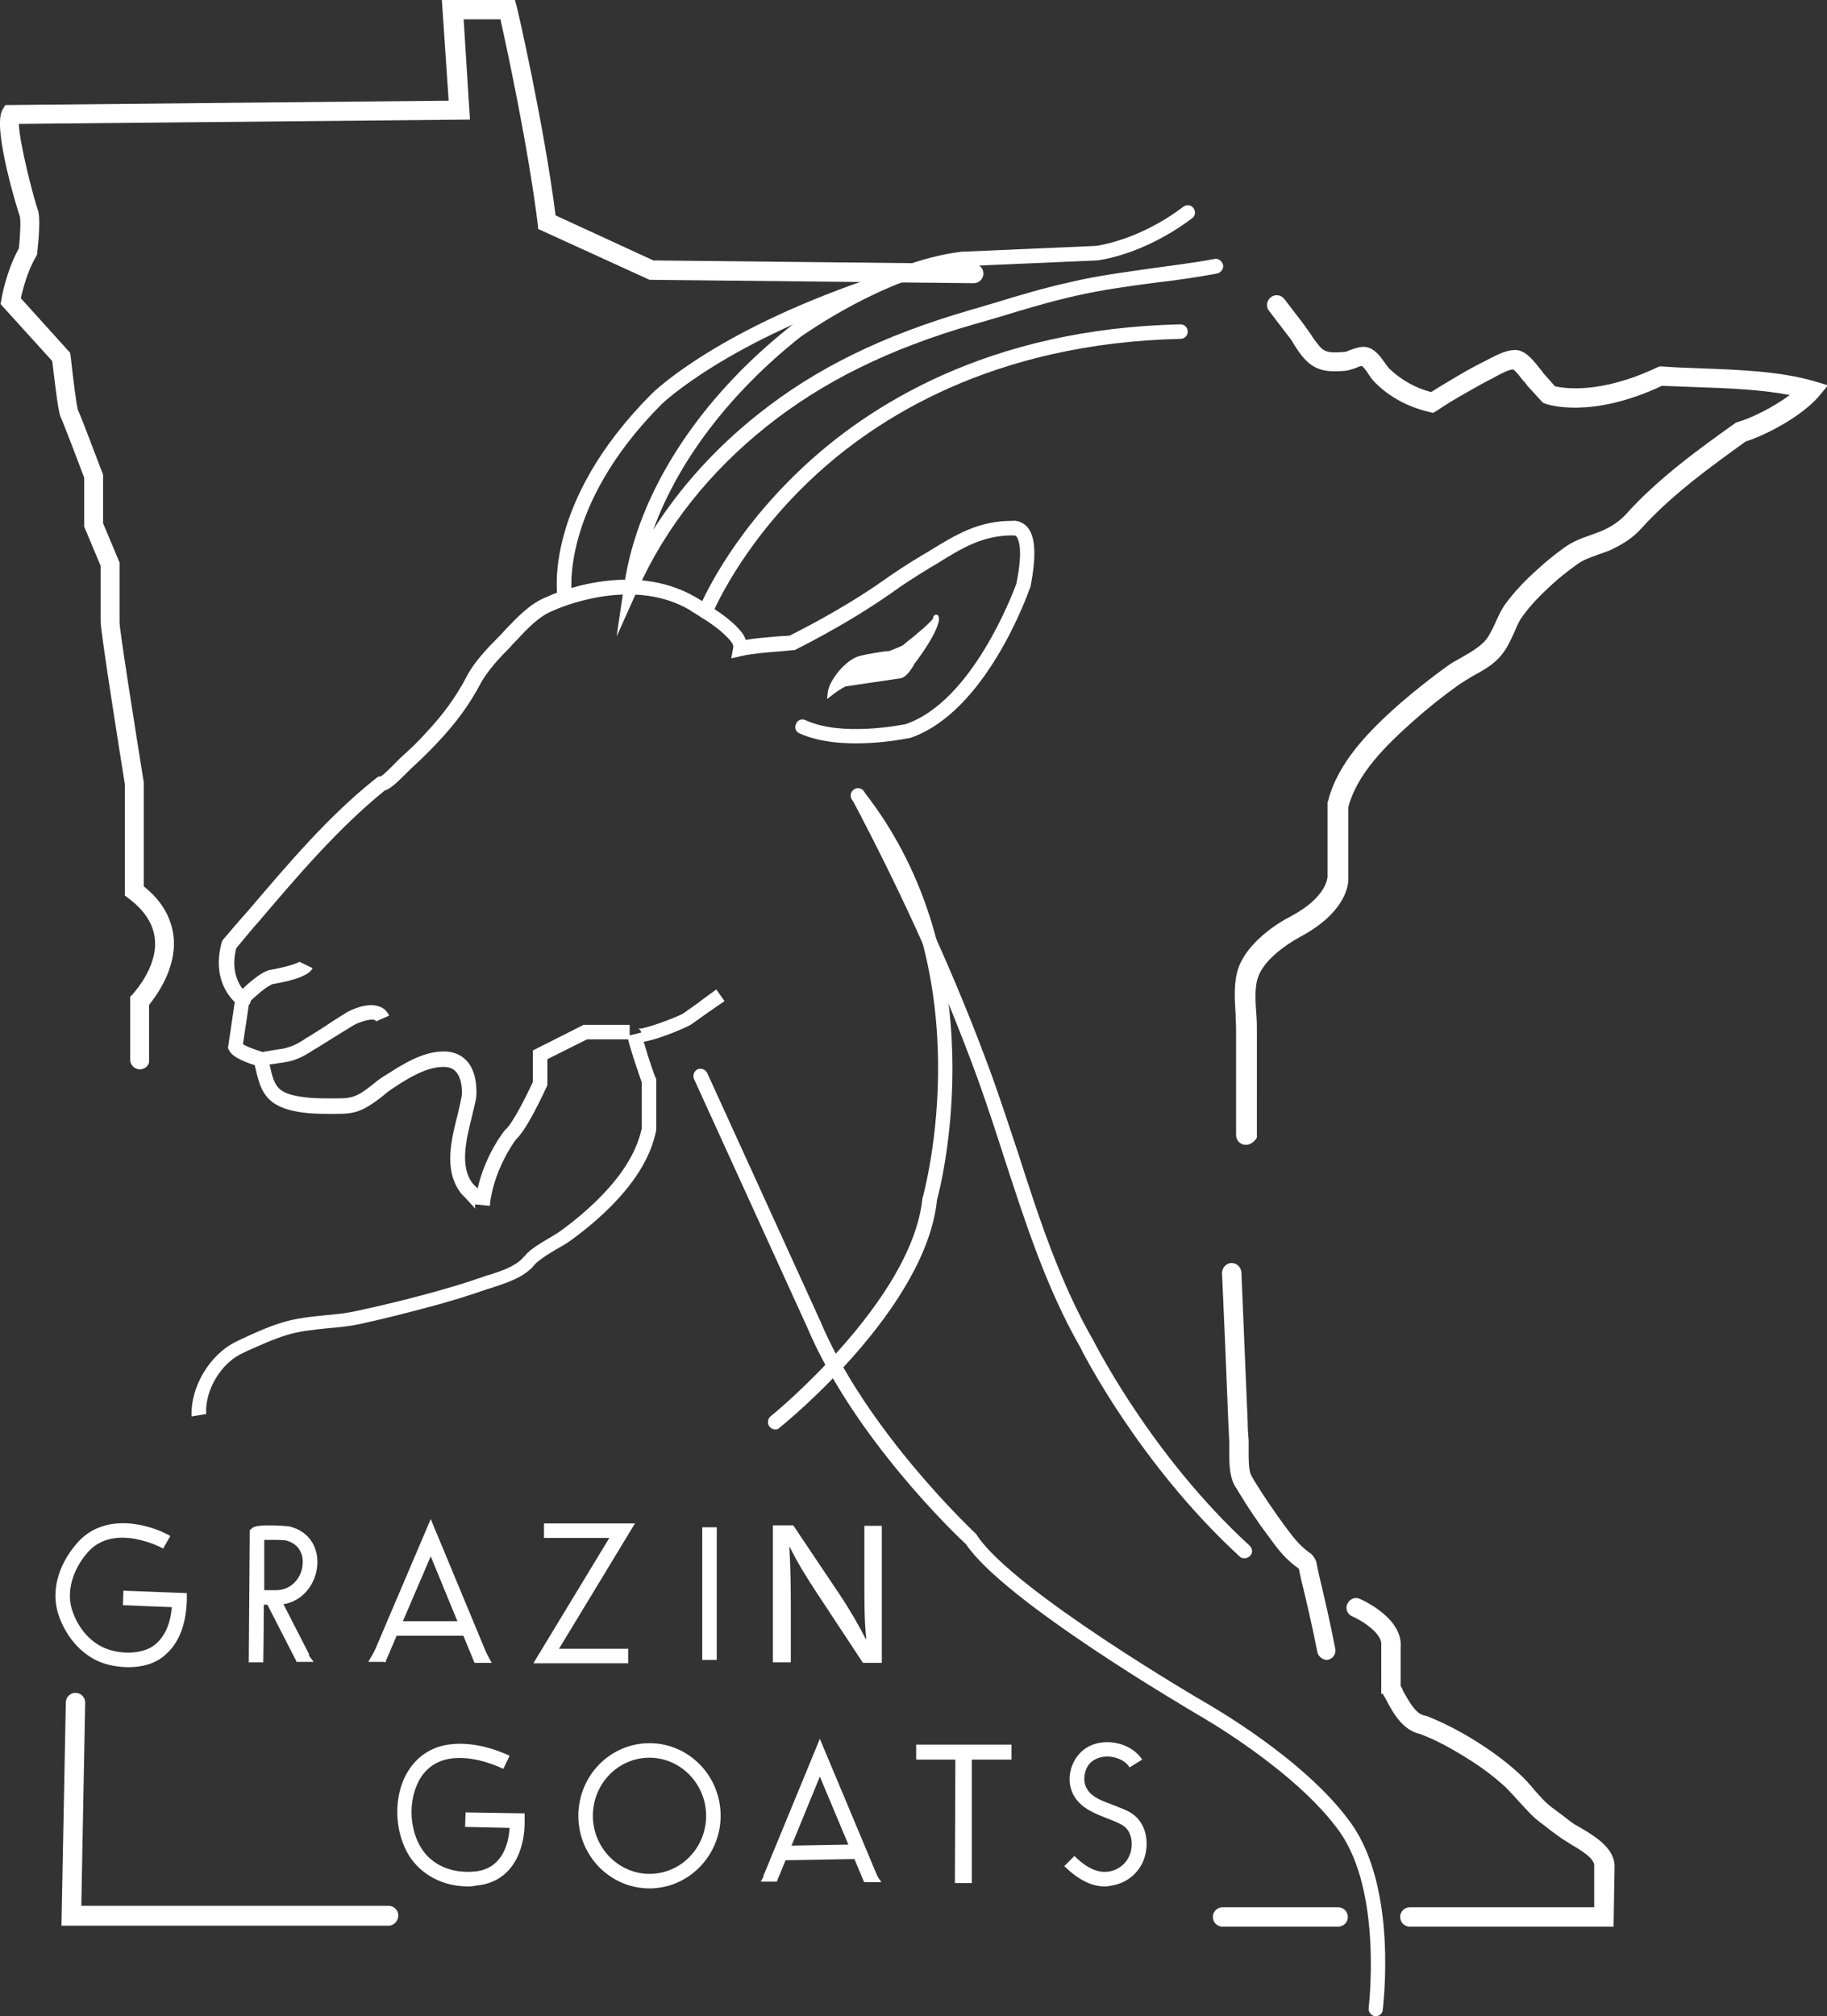 <svg xmlns="http://www.w3.org/2000/svg" xmlns:xlink="http://www.w3.org/1999/xlink" id="Layer_1" x="0px" y="0px" viewBox="0 0 377.5 416.5" style="enable-background:new 0 0 377.5 416.5;" xml:space="preserve"><rect x="0" y="0" width="377.5" height="416.5" fill="#333333" stroke="none"/> <style type="text/css"> .st0{fill:#FFFFFF;} </style> <g> <g> <path class="st0" d="M28.9,220.9c-1.1,0-2-0.9-2-2v-13l0.6-0.6c0-0.1,5.1-5.4,4.5-11.3c-0.3-3.1-2.1-5.9-5.4-8.4l-0.8-0.6v-23 c-0.9-5.6-5-31.3-5-33.6v-11.5l-3.4-8.1V98.7c-2.1-5.6-4.5-11.8-4.8-12.4c-0.5-0.9-1-4.9-1.8-11.7L0.1,62.8l0.2-0.9 c0-0.2,0.9-5.7,3.6-10.6c0.3-2.7,0.4-5.9,0.2-6.6c-0.1-0.1-5.8-18.2-3.6-22l0.6-1l91.6-0.9L91.3,0h15.1l0.4,1.5 c0.1,0.2,5.6,24.2,8,43l20.2,9.3l66.2,0.7c1.1,0,2,0.9,2,2s-0.9,2-2,2l-67-0.7l-23-10.5l-0.1-1.1c-2-16-6.4-36.4-7.7-42.2h-7.6 l1.3,20.7L3.9,25.6C4,29.6,7,41.1,7.8,43.3c0.6,1.6,0.2,6.2-0.1,8.8v0.4l-0.2,0.4c-1.9,3.2-2.8,7-3.2,8.7l10.2,11.3l0.1,0.7 c0.5,4.6,1.2,10.1,1.5,11.1c0.7,1.4,4.3,11.1,5.1,13.1l0.1,0.3v10l3.4,8.1v12.3c0,1.7,3.1,21.2,5,33.1v0.3v21.2 c3.8,3,5.8,6.6,6.2,10.7c0.5,6.4-3.6,11.9-5.1,13.8v11.5C30.9,220,30,220.9,28.9,220.9z M16.1,84.4C16.1,84.5,16.1,84.5,16.1,84.4 C16.1,84.5,16.1,84.5,16.1,84.4z"></path> </g> <g> <path class="st0" d="M257.4,236.5c-1.1,0-2-0.9-2-2v-21.9c0-0.9-0.1-2-0.1-3.2c-0.2-3-0.4-6.4,0.5-9.2c1.5-4.6,6.5-8.6,10.7-10.8 c7.7-4,7.8-8.2,7.8-8.3v-15.4l0.1-0.2c2-7.9,8.3-14.4,14.9-20.2c2.9-2.5,6-5,9.6-7.6c1.1-0.8,2.2-1.4,3.3-2 c1.9-1.1,3.6-2.1,4.8-3.5c0.8-1,1.4-2.3,2-3.6s1.2-2.7,2.1-3.9c1.7-2.3,3.7-4.5,6.5-7c1.7-1.6,3.6-3.1,5.5-4.5 c1.8-1.3,3.6-2,5.4-2.6c0.8-0.3,1.6-0.6,2.4-0.9c2.1-0.9,3.8-2.1,5-3.4c6.7-7.5,15.5-13.8,22.5-18.8l0.3-0.2l0.3-0.1 c3.1-0.9,7.6-3.2,10.8-5.6c-5.8-1.1-12.3-1.4-18.6-1.6c-2.7-0.1-5.3-0.2-7.8-0.3c-14.9,7-23.8,3.8-24.1,3.7l-0.5-0.2l-3.2-3.5 c-0.2-0.3-0.5-0.7-0.9-1.1c-0.5-0.6-1.5-2-2.1-2.3c-1,0.1-2.4,0.9-3.4,1.4c-0.3,0.2-0.6,0.3-0.9,0.5c-1.6,0.8-3.2,1.7-5.3,2.9 c-2.3,1.3-4.3,2.5-6.2,3.8l-0.7,0.4l-0.8-0.2c-4.3-1-8.3-3.1-11.3-6.2c-0.5-0.5-0.9-1.1-1.3-1.7c-0.3-0.5-0.9-1.3-1.3-1.6 c-0.3,0-0.8,0.2-1.2,0.4c-0.7,0.2-1.4,0.5-2.2,0.6c-2.7,0.2-5.7,0.4-8.2-2.2c-1-1-1.7-2.1-2.4-3.2c-0.4-0.7-0.8-1.3-1.3-1.9 l-3.9-5.1c-0.7-0.9-0.5-2.1,0.4-2.8s2.1-0.5,2.8,0.4l3.9,5.1c0.5,0.7,1,1.4,1.5,2.1c0.6,1,1.3,1.9,2,2.7c1.1,1.2,2.4,1.2,5,1 c0.3,0,0.7-0.2,1.2-0.4c0.9-0.3,2.1-0.8,3.3-0.6c1.7,0.3,2.8,1.8,3.8,3.2c0.3,0.5,0.7,0.9,0.9,1.2c2.4,2.3,5.3,4,8.7,4.9 c1.7-1.1,3.6-2.2,5.6-3.4c2.2-1.3,3.9-2.2,5.5-3c0.3-0.1,0.5-0.3,0.8-0.4c1.5-0.8,3.4-1.8,5.3-1.9c2.2-0.1,3.9,2.1,5.3,3.9 c0.3,0.3,0.5,0.6,0.7,0.9l2.4,2.7c1.8,0.4,9.3,1.7,21.1-3.9l0.5-0.2h0.5c2.6,0.2,5.3,0.3,8.2,0.4c7.9,0.3,16.1,0.6,23.1,2.6l3,0.9 l-2,2.4c-3.3,3.8-10.3,7.7-15,9.2c-6.8,4.9-15.2,10.9-21.6,18c-1.6,1.8-3.7,3.2-6.3,4.4c-0.9,0.4-1.8,0.7-2.7,1 c-1.6,0.6-3.1,1.1-4.4,2.1c-1.8,1.3-3.6,2.7-5.2,4.2c-2.5,2.3-4.4,4.3-5.9,6.4c-0.7,0.9-1.2,2.1-1.7,3.3c-0.7,1.5-1.4,3.1-2.5,4.5 c-1.6,2.1-3.8,3.3-6,4.5c-1,0.6-2,1.2-2.9,1.8c-3.5,2.5-6.5,4.9-9.3,7.4c-6,5.3-11.8,11.1-13.6,17.9v14.9c0,0.6,0,6.6-9.9,11.9 c-3.3,1.8-7.7,5-8.8,8.5c-0.7,2-0.5,5-0.3,7.7c0.1,1.2,0.1,2.3,0.1,3.4V235C259.4,235.6,258.5,236.5,257.4,236.5z"></path> </g> <g> <path class="st0" d="M274.2,342.9c-0.9,0-1.8-0.7-2-1.6c-1-5.1-2.2-10.3-3.4-15.2l-0.4-1.9v-0.1c0,0,0,0-0.1-0.1 c-2.7-1.9-4.3-4-6.1-6.5c-2.2-2.9-4.3-6-6.4-9.5c-0.3-0.5-0.8-1.2-1.1-2c-0.7-1.9-0.7-4.1-0.7-6c0-0.8,0-1.5,0-2.2 c-0.1-1.3-0.1-2.6-0.2-3.9l-0.6-14.9l-0.7-16c0-1.1,0.8-2,1.9-2.1c1.1,0,2,0.8,2.1,1.9l1.3,31c0,1.3,0.1,2.5,0.2,3.8 c0,0.8,0,1.6,0,2.4c0,1.6,0,3.3,0.4,4.5c0.2,0.4,0.4,0.8,0.7,1.3c2.1,3.4,4.1,6.3,6.2,9.2c1.8,2.4,3,4.1,5.2,5.7 c0.3,0.2,0.7,0.5,1,1c0.4,0.6,0.6,1.2,0.6,1.6l0.4,1.9c1.2,5,2.4,10.2,3.4,15.4c0.2,1.1-0.5,2.1-1.6,2.3 C274.4,342.9,274.3,342.9,274.2,342.9z M268.5,324.2L268.5,324.2L268.5,324.2z M268.4,323.9L268.4,323.9L268.4,323.9z"></path> </g> <g> <g> <path class="st0" d="M333.4,398h-42.1c-1.1,0-2-0.9-2-2s0.9-2,2-2h38.1v-8.5c0.2-1.6-3.1-3.5-4.8-4.5c-0.6-0.4-1.1-0.7-1.6-1 c-0.9-0.6-1.7-1.2-2.5-1.8c-0.6-0.5-1.2-0.9-1.8-1.4c-2-1.4-3.4-3.1-4.9-4.7c-0.9-1-1.8-2-2.7-2.9c-2.3-2.1-4.9-4.1-8-6 c-3.5-2.2-6.7-3.9-9.7-5c-3.6-0.8-5.6-4.4-7-7.1c-0.2-0.4-0.5-0.9-0.7-1.2h-0.3V340v-0.1c0.3-2.4-3.9-5.1-6-6 c-1-0.4-1.5-1.6-1-2.6s1.6-1.5,2.6-1c0.9,0.4,8.9,4.1,8.4,10v8c0.2,0.3,0.4,0.6,0.5,1c1.2,2.1,2.6,4.8,4.5,5.1l0.4,0.1 c3.3,1.3,6.7,3,10.5,5.4c3.3,2.1,6.1,4.2,8.6,6.5c1.1,1,2.1,2.1,3,3.2c1.3,1.5,2.6,3,4.2,4.1c0.7,0.5,1.3,1,2,1.5 c0.8,0.6,1.5,1.2,2.3,1.7c0.4,0.2,0.8,0.5,1.4,0.8c2.8,1.7,7.1,4.2,6.8,8.3L333.4,398z"></path> </g> </g> <g> <path class="st0" d="M276.5,398h-23.9c-1.1,0-2-0.9-2-2s0.9-2,2-2h23.9c1.1,0,2,0.9,2,2S277.6,398,276.5,398z"></path> </g> <g> <path class="st0" d="M80.3,397.8H12.7l0.9-46.1c0-1.1,0.9-2,2-2s2,0.9,2,2l-0.8,42h63.5c1.1,0,2,0.9,2,2S81.4,397.8,80.3,397.8z"></path> </g> <g> <path class="st0" d="M39.6,292.6c-0.3-6.1,3.8-12.9,9.3-15.5l0.6-0.3c2.8-1.3,5.8-2.7,8.8-3.6c2.9-0.9,6-1.2,8.9-1.5 c2.2-0.2,4.4-0.4,6.5-0.9c4.2-0.9,8.5-1.9,13-3.1c5.3-1.4,9.3-2.6,13-3.9c0.5-0.2,1.1-0.4,1.6-0.5c2.4-0.8,4.9-1.6,6.6-3.3 c0.1-0.1,0.2-0.3,0.4-0.4c0.2-0.2,0.4-0.5,0.6-0.7c1.4-1.3,3-2.2,4.5-3.1c1-0.6,1.9-1.1,2.8-1.8c2.5-1.8,4.7-3.7,6.7-5.6 c5.4-5.2,8.6-10.2,9.7-15.3v-9.5c-0.4-1.2-2.2-6.2-3-9.6l0,0l0,0l2.9-0.7c-0.1-0.5-0.5-0.8-0.7-0.8c1.4,0.2,8.3-2.5,9.3-3.1 c1.4-1,2.9-2,4.3-3.1l2.6-1.9l1.7,2.4l-2.6,1.8c-1.5,1-2.9,2.1-4.4,3.1c-0.4,0.3-6.1,2.9-9.7,3.5c1,3.5,2.4,7.5,2.5,7.5l0.1,0.2 v10.5c-1.1,5.7-4.6,11.3-10.6,17c-2.1,2-4.4,3.9-7,5.8c-1,0.7-2,1.3-3.1,1.9c-1.5,0.9-2.8,1.7-4,2.7c-0.2,0.2-0.3,0.3-0.5,0.5 c-0.1,0.2-0.3,0.3-0.4,0.5c-2.2,2.2-5.1,3.1-7.7,4c-0.5,0.2-1,0.3-1.6,0.5c-3.7,1.3-7.8,2.6-13.2,4c-4.5,1.2-8.9,2.3-13.1,3.2 c-2.2,0.5-4.6,0.7-6.8,0.9c-3,0.3-5.8,0.6-8.4,1.4c-2.9,0.9-5.7,2.2-8.4,3.4l-0.6,0.3c-4.5,2-7.9,7.7-7.6,12.6L39.6,292.6z"></path> </g> <g> <path class="st0" d="M98.2,249.7c-0.2-0.3-1.4-1.5-1.9-2.1c-0.7-0.7-1-1-1.2-1.3c-3.4-4.6-1.9-10.8-0.5-16.2 c0.3-1.3,0.6-2.6,0.8-3.7c0.1-1,0.1-3.6-1.2-5c-0.6-0.7-1.4-1-2.6-1c-3.5,0-7.2,2.3-10.1,4.2c-0.8,0.5-1.6,1.1-2.4,1.8 c-1,0.8-2.1,1.6-3.3,2.3c-2.4,1.4-4.4,1.4-6.6,1.4h-0.9c-2.1,0-4.9,0-7.6-0.6c-6.2-1.3-7-4.8-8-9.2l-0.4-1.7l0.4-0.5 c0.4-0.6,0.4-0.6,4.6-1.3c0.8-0.1,1.5-0.2,1.7-0.3c1.7-0.4,3-1.2,4.5-2.2l0.2-0.1c1.8-1.1,3.5-2.2,5.3-3.4l2.7-1.7 c0.7-0.4,4.1-2.1,6.6-1.2c1,0.3,1.7,1,2.1,1.9l-2.7,1.2c-0.1-0.2-0.2-0.2-0.3-0.3c-0.9-0.3-3,0.4-4.2,1l-2.6,1.6 c-1.8,1.1-3.5,2.2-5.3,3.3l-0.2,0.1c-1.7,1.1-3.3,2.1-5.5,2.6c-0.2,0-1,0.2-1.9,0.3c-0.5,0.1-1.3,0.2-2,0.3 c0.9,4.1,1.4,5.7,5.6,6.5c2.5,0.5,5,0.5,7,0.5h0.9c2.1,0,3.4,0,5.2-1c1-0.6,1.9-1.3,2.9-2.1c0.8-0.7,1.7-1.3,2.7-1.9 c3.3-2.1,7.4-4.7,11.7-4.7c2,0,3.6,0.7,4.8,2c2.4,2.7,1.9,7.2,1.9,7.4v0.1c-0.2,1.3-0.6,2.6-0.9,4c-1.2,4.8-2.5,10.2,0.1,13.7 c0.1,0.1,0.5,0.6,0.9,0.9c0.1,0.1,0.1,0.1,0.2,0.2c1.5-6.8,5.4-11.8,5.6-12l0.2-0.2c1.3-1.1,4.1-6.5,5.6-9.8V217l10.5-5.3h9.5v3 h-8.8l-8.2,4.1v5.3l-0.1,0.3c-0.7,1.5-4.1,8.9-6.4,11c-0.6,0.8-4.7,6.6-5.4,13.7l0,0l-3-0.3C98.1,249.4,98.2,249.7,98.2,249.7 L98.2,249.7z"></path> </g> <g> <path class="st0" d="M53.5,220.3c-2.4-0.7-5.5-1.8-6.2-3.4l-0.2-0.4l1.6-10.8l0.3-0.3c0.4-0.4,3.7-3.9,6.3-4.9l0.3-0.1 c2.9-0.5,5.8-1.3,6.4-1.8c0,0,0,0-0.1,0.1l2.7,1.3c-0.7,1.4-3.5,2.5-8.3,3.3c-1.5,0.6-3.7,2.7-4.8,3.7l-1.3,8.7 c0.7,0.5,2.4,1.1,4,1.6L53.5,220.3z M50,215.6L50,215.6z"></path> </g> <g> <path class="st0" d="M50.1,208c-0.3,0-0.6-0.1-0.8-0.3s-5.9-4.1-3.5-13l0.1-0.3l0.2-0.3c1.7-2,3.4-4,5.2-6 c8.2-9.6,16.6-19.6,26.5-27.4l0.4-0.3h0.4c0.7-0.3,2.5-2.2,3.2-2.9c0.4-0.4,0.7-0.7,0.9-0.9c2-1.8,3.8-3.5,5.3-5.2 c3.6-3.8,6.3-7.6,8.4-11.6c1.6-3.1,4.3-5.9,6.7-8.3c0.4-0.4,0.8-0.8,1.1-1.2l0.3-0.3c2.4-2.5,5.1-5.4,8.5-6.7 c0.6-0.3,17.2-7.9,30.8,0.1c0.5,0.3,1,0.6,1.5,0.9c2.8,1.8,6,3.8,8,6.4c0.4,0.5,0.6,1,0.8,1.5c2.1-0.4,4.2-0.5,6.2-0.7 c1-0.1,1.9-0.1,2.9-0.2c1.5-0.8,10.5-5.2,19.2-11.3c2.4-1.7,5.1-3.5,8.3-5.4l1.2-0.7c5.5-3.4,10.2-6.3,17.2-6.3 c0.8-0.1,1.9,0.1,2.9,1c2,1.9,2.2,6.1,0.9,12.7l-0.1,0.2c-0.4,1.1-9.1,25.8-24.9,31h-0.2c-0.6,0.1-13.9,2.9-22.5-1 c-0.8-0.3-1.1-1.2-0.7-2c0.3-0.8,1.2-1.1,2-0.7c7.4,3.4,19.5,1,20.6,0.8c13.9-4.7,22.3-27.4,22.9-29c1.5-7.3,0.4-9.3,0-9.8 c-0.2-0.2-0.4-0.2-0.5-0.2l-0.2,0.1v-0.1c-6.3,0-10.5,2.6-15.8,5.9l-1.2,0.7c-3.1,1.9-5.8,3.6-8.1,5.3 c-9.7,6.8-19.7,11.6-19.8,11.7l-0.2,0.1h-0.3c-1.1,0.1-2.1,0.2-3.2,0.3c-2.5,0.2-5.1,0.4-7.4,0.9l-2.2,0.5l0.4-2.2 c0.1-0.3-0.1-0.8-0.4-1.2c-1.7-2.2-4.6-4.1-7.2-5.7c-0.5-0.3-1-0.6-1.4-0.9c-12.3-7.2-27.9,0-28.1,0.1c-2.9,1.1-5.4,3.7-7.5,6 l-0.3,0.3c-0.4,0.4-0.8,0.8-1.1,1.2c-2.3,2.3-4.8,5-6.2,7.6c-2.2,4.2-5.1,8.2-8.9,12.2c-1.6,1.7-3.4,3.5-5.5,5.4 c-0.2,0.2-0.5,0.5-0.8,0.8c-2.2,2.2-3.5,3.4-4.6,3.7c-9.5,7.7-17.8,17.4-25.8,26.8c-1.7,1.9-3.3,3.9-4.9,5.8 c-1.6,6.5,2.2,9.3,2.4,9.4c0.7,0.5,0.8,1.4,0.4,2.1C51,207.8,50.6,208,50.1,208z"></path> </g> <g> <path class="st0" d="M145.8,127.8c-0.2,0-0.4,0-0.6-0.1c-0.8-0.3-1.1-1.2-0.8-1.9c0.2-0.6,5.9-14.5,21-28.8 c13.9-13.2,38.8-29.1,78.5-30c0.8,0,1.5,0.6,1.5,1.5c0,0.8-0.6,1.5-1.5,1.5c-38.6,0.9-62.9,16.3-76.4,29.1 c-14.7,13.9-20.3,27.7-20.4,27.9C147,127.4,146.4,127.8,145.8,127.8z"></path> </g> <g> <path class="st0" d="M127.4,131.5l1.6-10.8c2.8-18.9,15.4-38.4,34.6-53.5c0.8-0.6,18.3-13.2,35.1-15.2h0.1l27.6-1.2 c0,0,8.8-1,18.1-8.1c0.7-0.5,1.6-0.4,2.1,0.3s0.4,1.6-0.3,2.1c-10.1,7.6-19.3,8.7-19.7,8.7L199,55c-16,1.9-33.4,14.5-33.6,14.6 c-14.5,11.5-25.2,25.5-30.4,39.8c5.6-8.8,12.8-16.8,21.6-23.8c11.9-9.5,25.8-16.3,43.7-21.5c1.7-0.5,3.4-1,5.1-1.5 c5.2-1.6,10.6-3.2,16.1-4.4c5.5-1.3,11.2-2,16.7-2.8c4.2-0.6,8.5-1.1,12.7-1.9c0.8-0.2,1.6,0.4,1.8,1.2s-0.4,1.6-1.2,1.8 c-4.2,0.8-8.6,1.4-12.8,1.9c-5.4,0.7-11.1,1.5-16.4,2.7c-5.3,1.2-10.7,2.8-15.9,4.4c-1.7,0.5-3.4,1-5.2,1.5 c-17.6,5.1-31.1,11.8-42.7,21c-11.9,9.5-20.9,20.8-26.7,33.7L127.4,131.5z"></path> </g> <g> <path class="st0" d="M116.7,124.9c-0.7,0-1.4-0.5-1.5-1.3s-3-19.7,19.4-42.2c0.6-0.6,13.9-13.6,47.4-24.6c0.8-0.3,1.6,0.2,1.9,1 c0.3,0.8-0.2,1.6-1,1.9c-32.7,10.7-46.1,23.7-46.2,23.8c-21.2,21.3-18.6,39.4-18.5,39.6c0.1,0.8-0.4,1.6-1.2,1.7 C116.9,124.9,116.8,124.9,116.7,124.9z"></path> </g> <g> <g> <g> <path class="st0" d="M284.3,416.5c-0.1,0-0.1,0-0.2,0c-0.8-0.1-1.4-0.9-1.3-1.7c0-0.2,2.9-23.8-6-36.4 c-9.1-12.8-29.3-24.2-29.5-24.3c-1.6-1-39.7-23.2-47.7-35.1c-2.1-1.9-23.3-22.2-32.9-45l-23.3-51.1c-0.3-0.8,0-1.6,0.7-2 c0.8-0.3,1.6,0,2,0.7l23.3,51.1c9.6,23,32.1,44,32.3,44.2l0.2,0.3c7.4,11.3,46.4,34.1,46.8,34.3c0.8,0.5,21,11.8,30.5,25.2 c9.6,13.5,6.6,37.5,6.5,38.5C285.7,415.9,285,416.5,284.3,416.5z"></path> </g> </g> </g> <g> <g> <g> <path class="st0" d="M160.2,295.3c-0.4,0-0.9-0.2-1.2-0.6c-0.5-0.6-0.4-1.6,0.2-2.1c0.3-0.2,29.3-23.9,31.4-45.1l0.1-0.3 c0.1-0.5,13.1-46.8-14.6-81.9c-0.5-0.7-0.4-1.6,0.2-2.1c0.7-0.5,1.6-0.4,2.1,0.2c27.9,35.4,16,81.6,15.2,84.5 c-2.3,22.4-31.2,46-32.5,47C160.9,295.2,160.5,295.3,160.2,295.3z"></path> </g> </g> </g> <g> <g> <g> <path class="st0" d="M257.1,321.9c-0.4,0-0.7-0.1-1-0.4c-20.9-19.2-32.8-42.9-32.9-43.2c-7-12.2-11.4-25.9-15.7-39.1 c-1.7-5.3-3.5-10.8-5.4-16.1c-6.8-18.7-15.3-37.7-26.1-58.1c-0.4-0.7-0.1-1.6,0.6-2c0.7-0.4,1.6-0.1,2,0.6 c10.8,20.5,19.4,39.6,26.3,58.5c1.9,5.3,3.7,10.8,5.5,16.2c4.2,13.1,8.6,26.6,15.5,38.6c0.2,0.3,11.8,23.6,32.3,42.4 c0.6,0.6,0.7,1.5,0.1,2.1C257.9,321.8,257.5,321.9,257.1,321.9z"></path> </g> </g> </g> <g> <path class="st0" d="M171.5,143.3c0.1-1.3,1-2.7,1.7-3.7c1-1.3,2.9-3.2,4.6-3.6c0,0,4.7-1.1,5.9-1c0,0,3.1-1.1,3.4-1.6 c0,0,5.9-4.6,6.1-5.6s1.9,0.4-4.7,9.1c0,0-1.2,2.4-2.4,2.7l-11.6,1.7C173.4,141.9,172.4,142.6,171.5,143.3z"></path> <path class="st0" d="M170.9,144.4l0.1-1.1c0.1-1.2,0.7-2.5,1.8-4c1.2-1.6,3.1-3.4,4.9-3.8l0,0c1-0.3,4.9-1,6-1 c1.3-0.5,2.9-1.1,3.1-1.4l0.1-0.1c2.7-2.1,5.7-4.7,5.9-5.3c0-0.4,0.2-0.6,0.5-0.7c0.2-0.1,0.5,0,0.6,0.3c0.5,0.8-0.5,3.9-5,9.9 c-0.1,0.2-1.3,2.5-2.7,2.9l-11.5,1.7c-1,0.5-2,1.2-2.9,1.9L170.9,144.4z M183.5,135.6c-1.1,0-4.4,0.7-5.6,1 c-1.5,0.3-3.3,2-4.3,3.4c-0.6,0.8-1,1.5-1.3,2.1c0.6-0.4,1.2-0.8,1.9-1.2h0.1l11.6-1.7c0.7-0.2,1.6-1.6,2-2.4 c2.7-3.6,4-5.8,4.5-7.2c-1.3,1.4-3.5,3.1-5,4.3c-0.5,0.6-2.2,1.2-3.6,1.7h-0.1L183.5,135.6C183.6,135.6,183.6,135.6,183.5,135.6z"></path> </g> <g> <g> <g> <path class="st0" d="M26.6,344.4c-1.8,0-3.7-0.3-5.2-0.8c-4.2-1.4-7.7-5.2-9.3-10c-1.6-4.7-0.2-10.2,3.8-14.8 c5.7-6.6,15.1-3.9,19.3-1.5l-1.5,2.6c-0.1-0.1-10.1-5.5-15.6,0.8c-3.2,3.7-4.4,8.2-3.2,11.9c1.3,4,4.1,7,7.4,8.1 c3.1,1.1,7.5,1,9.9-1.1c2.3-2,3.1-5,3.3-7.6l-10.1-0.4l0.1-3l13.1,0.5v1.5c-0.1,3.4-0.9,8.2-4.4,11.2 C32.2,343.7,29.3,344.4,26.6,344.4z"></path> </g> </g> </g> <g> <g> <g> <polygon class="st0" points="129.8,343.6 110.2,343.6 125.9,317.7 112.4,317.7 112.4,314.7 131.2,314.7 115.5,340.6 129.8,340.6 "></polygon> </g> </g> </g> <g> <g> <g> <rect x="145.1" y="315.5" class="st0" width="3" height="27.4"></rect> </g> </g> </g> <g> <g> <g> <path class="st0" d="M159.7,343.4v-28.3h4.2l9.6,14.3c2.2,3.3,3.9,6.3,5.4,9.2h0.1c-0.4-3.8-0.4-7.2-0.4-11.6v-11.8h3.6v28.3 h-3.9l-9.5-14.4c-2.1-3.2-4.1-6.4-5.6-9.5h-0.1c0.2,3.6,0.3,7,0.3,11.7v12.1L159.7,343.4L159.7,343.4z"></path> </g> </g> </g> <g> <g> <g> <path class="st0" d="M96.8,389.7c-5.2,0-9.7-2.3-12.3-6.4c-2.8-4.6-3.2-11-1-15.9c1.8-3.9,5-6.4,9.1-7c4.7-0.7,9.5,0.8,12.7,2.3 l-1.3,2.7c-2.8-1.3-7-2.7-11-2.1c-3.9,0.6-5.9,3.2-6.8,5.3c-1.8,4-1.5,9.4,0.8,13.1c2.2,3.6,6.4,5.4,11.2,4.9 c5.7-0.6,6.9-5.9,7.1-9l-9.2-0.2l0.1-3l12.2,0.2v1.5c0.1,6-2.5,12.7-9.9,13.4C98,389.6,97.4,389.7,96.8,389.7z"></path> </g> </g> </g> <g> <g> <g> <path class="st0" d="M134.2,390.1c-8.1,0-14.7-6.7-14.7-15s6.6-15,14.7-15s14.7,6.7,14.7,15 C148.9,383.3,142.3,390.1,134.2,390.1z M134.2,363.1c-6.5,0-11.7,5.4-11.7,12s5.3,12,11.7,12c6.5,0,11.7-5.4,11.7-12 S140.6,363.1,134.2,363.1z"></path> </g> </g> </g> <g> <g> <g> <path class="st0" d="M197.4,363.5h-8.1v-3.1H209v3.1h-8.2V389h-3.5L197.4,363.5L197.4,363.5z"></path> </g> </g> </g> <g> <g> <g> <path class="st0" d="M228.3,389.7c-2.8,0-5.5-1.4-8.4-4.2l2.1-2.1c2.6,2.6,5,3.6,7.2,3.2c2.3-0.4,4-2.1,4.5-4.3 c0.4-1.8,0-4.2-1.7-5.2c-0.9-0.6-2.1-1-3.3-1.5c-2.3-0.9-5-1.9-6.6-4.3c-1.1-1.7-1.4-3.8-0.8-5.9c0.6-2.1,2-3.8,3.8-4.7 c3.7-1.8,8.8-0.5,10.9,2.8l-2.6,1.6c-1.2-2-4.7-2.9-7-1.7c-1.1,0.5-1.9,1.5-2.2,2.8c-0.3,1.2-0.2,2.5,0.5,3.5 c1,1.6,3,2.3,5.1,3.1c1.3,0.5,2.7,1,3.9,1.7c3.1,2,3.6,5.7,3,8.4c-0.7,3.4-3.4,6-6.9,6.6C229.3,389.6,228.8,389.7,228.3,389.7z"></path> </g> </g> </g> <g> <g> <g> <path class="st0" d="M54.4,343.4h-3c0.2-26.6,0.2-26.6,0.2-26.6v-0.7l0.6-0.5c1.1-0.9,7.4-0.3,7.5-0.3c4.7,1.1,6.3,5.1,5.8,8.6 c-0.5,3.8-3.5,7.6-8.3,7.6c-0.1,0-0.1,0-0.2,0h-2.5C54.5,337.7,54.4,343.4,54.4,343.4z M54.6,328.5H57c3.2,0,5.2-2.5,5.5-5 c0.3-2.1-0.5-4.6-3.5-5.3c-0.5-0.1-2.9-0.1-4.4-0.1C54.6,320.1,54.6,324.2,54.6,328.5z M54.7,316.8L54.7,316.8L54.7,316.8z"></path> </g> </g> </g> <g> <g> <g> <path class="st0" d="M47.2,342.8"></path> </g> </g> </g> <g> <g> <g> <rect x="57.8" y="329.3" transform="matrix(0.89 -0.456 0.456 0.89 -146.762 63.971)" class="st0" width="3" height="14.1"></rect> </g> </g> </g> <g> <g> <g> <polygon class="st0" points="79.6,343.4 76.9,342.2 89,313.8 100.8,342.2 98,343.4 89,321.5 "></polygon> </g> </g> </g> <g> <g> <g> <rect x="81.4" y="334.9" class="st0" width="14.6" height="3"></rect> </g> </g> </g> <g> <g> <g> <polygon class="st0" points="178.5,388.7 169.4,367 160.5,388.7 157.7,387.6 169.4,359.2 181.3,387.6 "></polygon> </g> </g> </g> <g> <g> <g> <rect x="161.3" y="381.1" transform="matrix(1 -1.757621e-02 1.757621e-02 1 -6.698 3.031)" class="st0" width="15.6" height="3"></rect> </g> </g> </g> <g> <g> <g> <polygon class="st0" points="179.4,388.3 180.3,387 181.2,388.3 "></polygon> </g> </g> <g> <g> <polygon class="st0" points="182.1,388.8 178.5,388.8 180.3,386.1 "></polygon> </g> </g> </g> <g> <g> <g> <polygon class="st0" points="158,388.2 158.8,386.6 159.6,388.2 "></polygon> </g> </g> <g> <g> <path class="st0" d="M160.5,388.7h-3.3l1.7-3.2L160.5,388.7z M158.8,387.7L158.8,387.7L158.8,387.7L158.8,387.7z"></path> </g> </g> </g> <g> <g> <g> <polygon class="st0" points="63,341.7 62.2,342.8 63.8,342.8 "></polygon> </g> </g> <g> <g> <polygon class="st0" points="64.8,343.3 61.2,343.3 63,340.9 "></polygon> </g> </g> </g> <g> <g> <g> <polygon class="st0" points="77.9,341.1 76.9,342.8 78.9,342.8 "></polygon> </g> </g> <g> <g> <path class="st0" d="M79.8,343.3h-3.7L78,340L79.8,343.3z M77.8,342.3h0.3L78,342L77.8,342.3z"></path> </g> </g> </g> <g> <g> <g> <polygon class="st0" points="98.8,343 99.8,341.2 100.7,343 "></polygon> </g> </g> <g> <g> <path class="st0" d="M101.6,343.5H98l1.8-3.3L101.6,343.5z M99.6,342.5h0.3l-0.1-0.2L99.6,342.5z"></path> </g> </g> </g> </g> </svg>